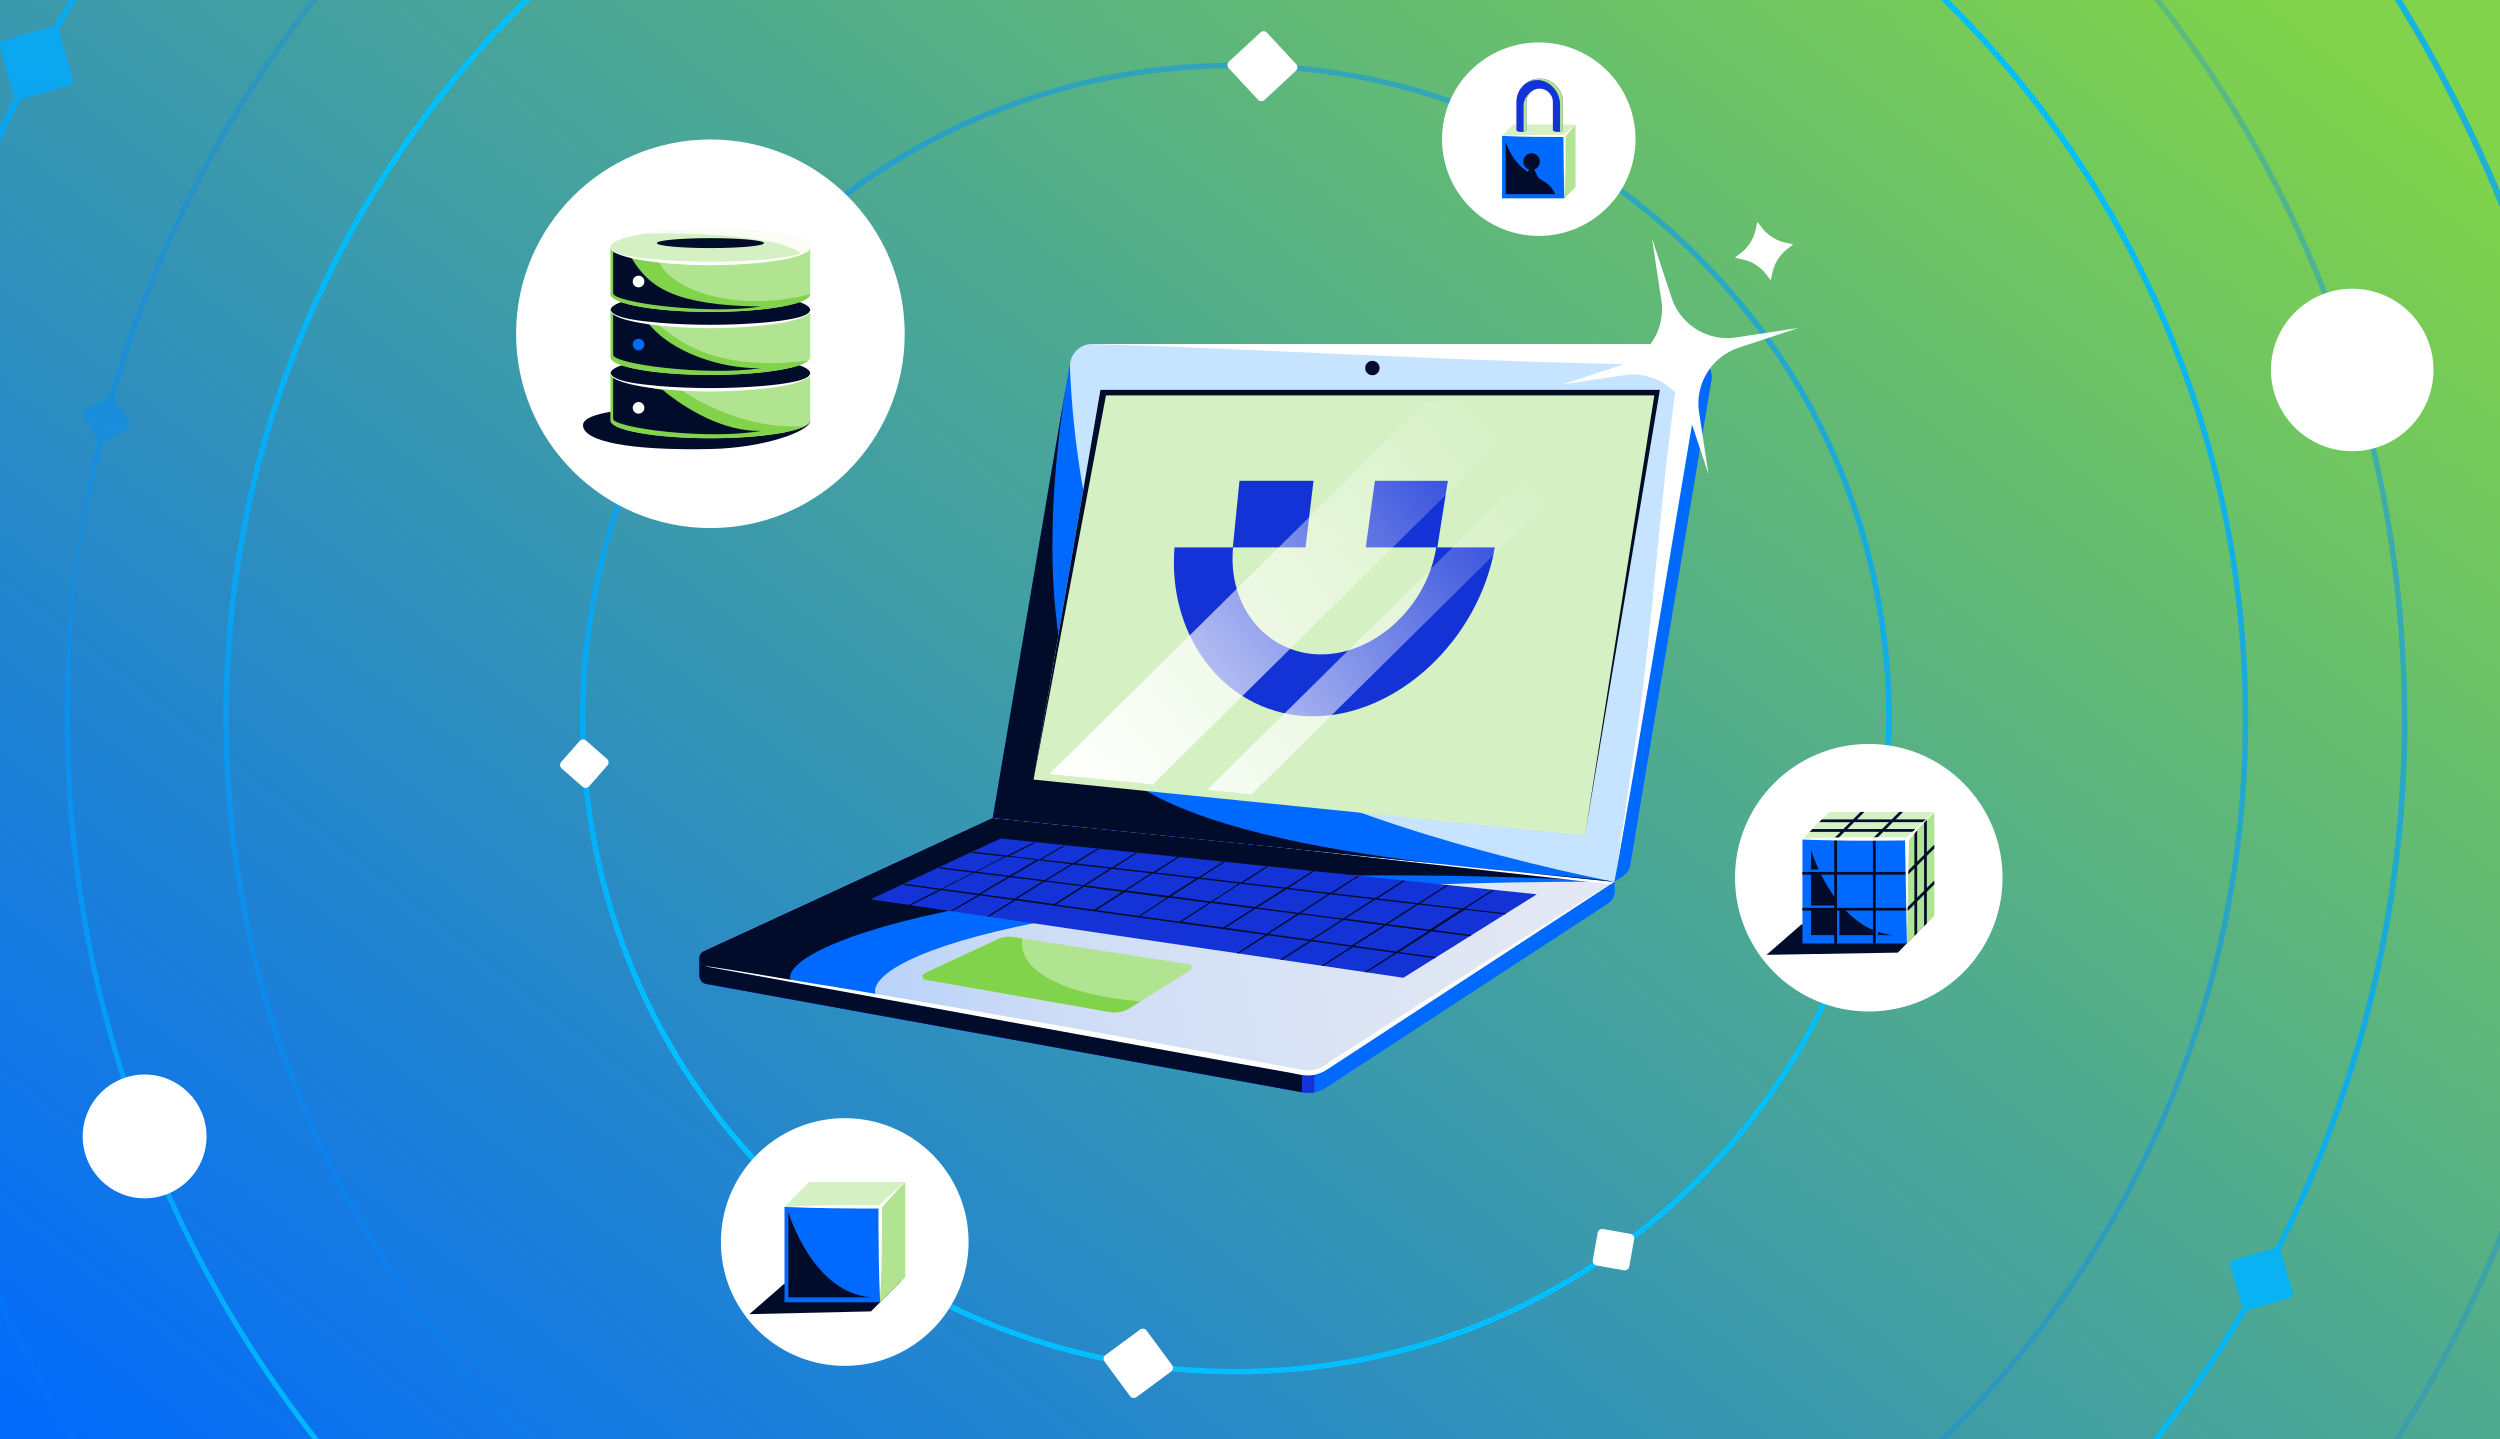 <?xml version="1.0" encoding="utf-8"?>
<svg xmlns="http://www.w3.org/2000/svg" fill="none" height="608" viewBox="0 0 1056 608" width="1056">
  <rect x="0" y="0" width="1056" height="608" fill="#333333" stroke="none"/>
  <g clip-path="url(#a)">
    <path d="M0 0h1056v608H0z" fill="url(#b)"/>
    <path d="M244.969 303.501c0-74.02 28.837-143.604 81.142-195.908s121.887-81.142 195.907-81.142 143.604 28.838 195.908 81.142 81.142 121.888 81.142 195.908-28.838 143.603-81.142 195.907-121.888 81.142-195.908 81.142-143.603-28.837-195.907-81.142-81.142-121.887-81.142-195.907m551.764 0c0-73.437-28.604-142.436-80.441-194.274-51.838-51.954-120.838-80.44-194.274-80.44s-142.436 28.603-194.273 80.44c-51.954 51.838-80.441 120.837-80.441 194.274s28.604 142.436 80.441 194.273c51.837 51.954 120.837 80.441 194.273 80.441s142.436-28.604 194.274-80.441c51.954-51.837 80.441-120.837 80.441-194.273" fill="url(#c)"/>
    <path d="m495.061 576.597-10.739-14.566a1.985 1.985 0 0 0-2.775-.42l-14.566 10.739a1.984 1.984 0 0 0-.419 2.775l10.738 14.566a1.986 1.986 0 0 0 2.776.42l14.565-10.739a1.983 1.983 0 0 0 .42-2.775M256.375 320.562l-8.771-7.705a1.984 1.984 0 0 0-2.801.181l-7.705 8.771a1.984 1.984 0 0 0 .181 2.801l8.771 7.706a1.985 1.985 0 0 0 2.801-.182l7.706-8.771a1.985 1.985 0 0 0-.182-2.801m431.831 214.412 2.047-11.495a1.984 1.984 0 0 0-1.605-2.302l-11.495-2.047a1.986 1.986 0 0 0-2.302 1.606l-2.047 11.494a1.985 1.985 0 0 0 1.606 2.302l11.494 2.048a1.985 1.985 0 0 0 2.302-1.606m-140.7-507.893-12.319-13.256a1.985 1.985 0 0 0-2.805-.103l-13.256 12.319a1.985 1.985 0 0 0-.103 2.805l12.318 13.256a1.985 1.985 0 0 0 2.805.103l13.257-12.319a1.985 1.985 0 0 0 .103-2.805" fill="#fff"/>
    <path d="M522.013-124.275c57.792 0 113.716 11.324 166.487 33.624 50.903 21.599 96.67 52.42 135.898 91.65 39.228 39.227 70.167 84.994 91.649 135.897 22.3 52.771 33.624 108.695 33.624 166.487 0 57.791-11.324 113.715-33.624 166.486-21.599 50.904-52.421 96.67-91.649 135.898s-84.995 70.167-135.898 91.649c-52.771 22.3-108.695 33.625-166.487 33.625-57.791 0-113.715-11.325-166.486-33.625-50.903-21.598-96.67-52.421-135.898-91.649s-70.167-84.994-91.649-135.898c-22.3-52.771-33.624-108.695-33.624-166.486 0-57.792 11.324-113.716 33.624-166.487 21.599-50.903 52.421-96.67 91.649-135.898s84.995-70.167 135.898-91.65c52.771-22.299 108.695-33.623 166.486-33.623m0 853.214c57.442 0 113.132-11.208 165.553-33.391 50.67-21.482 96.203-52.07 135.197-91.182 39.112-39.111 69.701-84.527 91.183-135.197 22.182-52.421 33.39-108.112 33.39-165.553s-11.208-113.131-33.39-165.552c-21.482-50.67-52.071-96.203-91.183-135.198-39.111-39.111-84.527-69.7-135.197-91.182-52.421-22.183-108.111-33.391-165.553-33.391s-113.131 11.208-165.552 33.39c-50.67 21.483-96.203 52.072-135.197 91.183-39.112 39.112-69.701 84.528-91.183 135.198-22.182 52.421-33.39 108.111-33.39 165.552s11.208 113.132 33.39 165.553c21.482 50.67 52.071 96.202 91.183 135.197 39.111 39.112 84.527 69.7 135.197 91.182 52.421 22.183 108.111 33.391 165.552 33.391" fill="url(#d)"/>
    <path d="M1016.81 303.499c0-66.782-13.07-131.578-38.874-192.639C953.068 51.9 917.343-.987 871.927-46.403c-45.417-45.416-98.421-81.142-157.264-106.01-61.06-25.802-125.857-38.878-192.638-38.878s-131.579 13.076-192.639 38.878c-58.959 24.868-111.847 60.594-157.264 106.01C126.706-.987 90.981 52.017 66.112 110.86c-7.821 18.563-14.476 37.36-19.964 56.507h-.233l-10.04 5.838c-.935.584-1.285 1.751-.701 2.802l5.837 10.04s.117.234.234.234c-9.223 38.061-13.893 77.172-13.893 117.101 0 66.781 13.076 131.578 38.878 192.639 24.867 58.959 60.593 111.847 106.009 157.263s98.421 81.142 157.264 106.01c61.06 25.802 125.857 38.878 192.638 38.878s131.578-13.076 192.639-38.878c58.959-24.868 111.847-60.594 157.263-106.01 30.122-30.122 55.924-63.629 77.289-99.939h.35l17.396-5.02c1.051-.35 1.752-1.401 1.401-2.452l-5.02-17.396c0-.233-.117-.35-.233-.467 5.37-10.39 10.274-21.132 14.827-31.989 25.797-61.061 38.877-125.858 38.877-192.639zm-55.919 223.694-17.396 5.02c-1.051.351-1.752 1.401-1.401 2.452l5.02 17.396v.233a492.6 492.6 0 0 1-76.822 99.472c-45.183 45.183-97.954 80.792-156.563 105.543-60.71 25.685-125.157 38.644-191.704 38.644-66.432 0-130.995-13.076-191.705-38.644-58.609-24.751-111.264-60.36-156.563-105.543-45.183-45.182-80.791-97.954-105.543-156.563C42.53 434.493 29.57 370.047 29.57 303.499s4.67-78.574 13.776-116.401c0 0 .234 0 .35-.117l10.041-5.837c.934-.584 1.285-1.751.7-2.802L48.6 168.301c0-.116-.117-.233-.233-.35 5.487-19.03 12.025-37.71 19.847-56.04C92.966 53.301 128.574.647 173.757-44.652c45.183-45.183 97.954-80.792 156.563-105.543 60.71-25.685 125.157-38.644 191.705-38.644 66.547 0 130.994 13.076 191.704 38.644 58.609 24.751 111.264 60.36 156.563 105.543C915.475.53 951.084 53.302 975.835 111.91c25.685 60.71 38.645 125.157 38.645 191.704S1001.4 434.61 975.835 495.32c-4.554 10.858-9.574 21.482-14.828 31.99z" fill="url(#e)"/>
    <path d="M-56.59 303.5c0 78.106 15.294 153.878 45.416 225.212 29.188 68.883 70.868 130.761 123.989 183.883 53.122 53.121 115 94.801 183.883 123.989C368.032 866.706 443.803 882 521.91 882c78.106 0 153.877-15.294 225.212-45.416 68.883-29.188 130.761-70.868 183.882-123.989s94.806-115 123.986-183.883c9.11-21.599 16.93-43.665 23.35-66.081h.24l11.79-6.771c1.17-.701 1.52-2.102.82-3.269l-6.78-11.792s-.11-.234-.23-.35c10.86-44.482 16.23-90.249 16.23-136.949 0-78.106-15.29-153.878-45.42-225.212-29.18-68.883-70.864-130.761-123.986-183.883-53.121-53.121-114.999-94.801-183.882-123.989C675.787-259.706 600.016-275 521.91-275c-78.107 0-153.878 15.294-225.212 45.416-68.883 29.188-130.761 70.868-183.883 123.989-35.259 35.26-65.497 74.37-90.365 116.868h-.467L1.668 17.11c-1.284.35-1.984 1.635-1.634 2.92L5.87 40.343c0 .233.117.467.234.584C-.083 53.186-5.92 65.562-11.291 78.288-41.413 149.622-56.707 225.394-56.707 303.5zM8.79 41.978l20.315-5.837c1.284-.35 1.985-1.635 1.634-2.919l-5.837-20.315c0-.116 0-.233-.117-.35 24.751-42.264 54.756-81.142 89.898-116.284 52.888-52.888 114.416-94.451 183.065-123.405 70.985-30.005 146.406-45.299 224.162-45.299s153.177 15.177 224.161 45.299c68.533 28.954 130.177 70.517 183.065 123.405S1023.59 10.689 1052.54 79.339c30.01 70.984 45.3 146.405 45.3 224.161s-5.37 91.883-16.11 136.131c-.12 0-.23 0-.35.117l-11.79 6.772c-1.17.7-1.52 2.101-.82 3.269l6.77 11.792c0 .116.24.233.35.35-6.42 22.182-14.12 44.132-23.11 65.614-28.96 68.532-70.522 130.177-123.41 183.065s-114.416 94.451-183.065 123.405c-70.985 30.005-146.406 45.3-224.162 45.3s-153.177-15.178-224.161-45.3c-68.533-28.954-130.177-70.517-183.065-123.405S20.465 596.194-8.489 527.545c-30.005-70.985-45.3-146.406-45.3-224.162s15.178-153.177 45.3-224.161c5.37-12.726 11.208-25.102 17.396-37.36z" fill="url(#f)"/>
    <path d="M61.09 506.181c14.443 0 26.152-11.708 26.152-26.152 0-14.443-11.709-26.152-26.152-26.152s-26.153 11.709-26.153 26.152 11.71 26.152 26.153 26.152m932.489-315.58c18.961 0 34.321-15.368 34.321-34.325s-15.36-34.325-34.321-34.325c-18.957 0-34.325 15.368-34.325 34.325s15.368 34.325 34.325 34.325M789.375 427.253c31.208 0 56.507-25.299 56.507-56.507 0-31.209-25.299-56.508-56.507-56.508-31.209 0-56.508 25.299-56.508 56.508 0 31.208 25.299 56.507 56.508 56.507" fill="#fff"/>
    <path d="m760.912 390.48-14.728 12.843 55.456-.937 11.675-11.906z" fill="#000c2a"/>
    <path d="M805.491 354.404h-44.132v44.132h44.132z" fill="#0069ff"/>
    <path d="m772.684 342.963-11.325 11.441h44.132l11.442-11.441z" fill="#d5f0c3"/>
    <path d="m805.488 398.536 11.559-11.675v-43.898l-11.559 11.441z" fill="#b1e490"/>
    <path clip-rule="evenodd" d="M800.713 346.114h13.184v13.769l3.149-3.149v1.65l-3.149 3.15v13.526l3.149-3.149v1.651l-3.149 3.149v13.33l-1.167 1.178v-13.34l-2.919 2.918v13.371l-1.168 1.179v-13.382l-2.677 2.677h-13.668v13.895h-1.167v-13.895h-15.178v13.895h-1.167v-13.895h-13.427v-1.168h13.427v-14.01h-13.427v-1.167h13.427v-14.252l2.677-2.677h-13.097l1.155-1.167h13.109l2.919-2.919H768.41l1.155-1.168h13.152l3.151-3.151h1.651l-3.152 3.151h14.695l3.151-3.151h1.651zm-24.76 37.36h15.178v-14.01h-15.178zm30.013-14.01h-13.668v14.01h13.185l3.16-3.16v-13.527zm3.845-3.844v13.527l2.919-2.919v-13.527zm-33.858-11.091v13.768h15.178v-14.252l2.677-2.677h-14.694zm16.345 0v13.768h13.185l3.16-3.161v-13.768h-13.184zm4.328-4.328h13.185v13.768l2.919-2.919v-13.768h-13.185zm-16.345 0h14.694l2.919-2.919H783.2z" fill="#000c2a" fill-rule="evenodd"/>
    <path d="M775.786 383.642V395H765v-11.358zm2.963 0c3.648 4.013 8.084 7.52 13.382 9.562V395h-15.178v-11.358zm14.549 9.984A28 28 0 0 0 800 395h-6.702zm-24.505-25.161c1.706 3.547 4.019 7.671 6.993 11.598v2.412H765v-14.01zM765 359s1.027 3.489 3.243 8.297H765z" fill="#000c2a"/>
    <path d="M818.571 341.443c-1.751 1.985-5.372 5.488-7.239 7.473l-5.019 5.954-.825 43.664-.807-43.538c-14.479.223-32.925.212-47.404-.593 14.638-.813 33.36-.933 47.997-.589l5.59-5.364c1.985-1.868 5.723-5.139 7.707-7.007M300.076 223.06c45.329 0 82.076-36.747 82.076-82.076 0-45.33-36.747-82.076-82.076-82.076S218 95.655 218 140.984s36.747 82.076 82.076 82.076" fill="#fff"/>
    <path d="M300.081 165.151c23.277 0 42.147-3.345 42.147-7.472s-18.87-7.472-42.147-7.472c-23.278 0-42.147 3.345-42.147 7.472s18.869 7.472 42.147 7.472m.15 24.515c23.272-.495 42.067-7.744 41.979-11.869-.088-4.126-19.025-7.069-42.296-6.574s-53.654 1.516-53.654 8.366c-.001 6.851 19.493 10.81 53.971 10.077" fill="#000c2a"/>
    <path d="M300.081 165.148c-23.234 0-42.147-3.386-42.147-7.472v19.964c0 4.086 18.913 7.472 42.147 7.472s42.147-3.386 42.147-7.472v-19.964c0 4.086-18.914 7.472-42.147 7.472" fill="#b1e490"/>
    <path d="M257.934 157.676c0 3.338 12.623 6.207 29.911 7.146 12.078 8.066 31.166 16.634 52.222 15.166-5.591 2.958-21.408 5.124-39.987 5.124-23.233 0-42.146-3.386-42.146-7.472zm84.294.554-.124.017q.123-.283.124-.571z" fill="#80d34a"/>
    <path d="M259 159.497c1.975 1.995 20.981 5.26 20.981 5.26C289.15 172.384 305.5 182.5 321.5 182c-22.5 4-62.5-1.26-62.5-5.124zm64-.973-.094.016q.094-.267.094-.54zm-22.919-20.109c23.277 0 42.147-3.346 42.147-7.472s-18.87-7.472-42.147-7.472c-23.278 0-42.147 3.345-42.147 7.472 0 4.126 18.869 7.472 42.147 7.472" fill="#000c2a"/>
    <path d="M300.081 138.413c-23.234 0-42.147-3.385-42.147-7.472v19.965c0 4.086 18.913 7.472 42.147 7.472s42.147-3.386 42.147-7.472v-19.965c0 4.087-18.914 7.472-42.147 7.472" fill="#b1e490"/>
    <path d="M257.934 130.941c0 2.687 8.175 5.071 20.379 6.389 9.273 7.436 24.223 19.648 63.126 15.005-3.8 3.416-20.904 6.043-41.359 6.043-23.233 0-42.146-3.386-42.146-7.473z" fill="#80d34a"/>
    <path d="M259 132.497c1.975 1.995 14.5 3.503 14.5 3.503 9.5 13 32 20 48 19.5-23.5 3.5-62.5-1.76-62.5-5.624zm64-.973-.094.016q.094-.267.094-.54z" fill="#000c2a"/>
    <path d="M300.081 111.796c23.277 0 42.147-3.346 42.147-7.472s-18.87-7.472-42.147-7.472c-23.278 0-42.147 3.345-42.147 7.472 0 4.126 18.869 7.472 42.147 7.472" fill="#d5f0c3"/>
    <path d="M300.075 96.852c23.277 0 42.148 3.345 42.148 7.472 0 1.114-1.377 2.17-3.844 3.12-3.147-4.971-27.665-8.841-57.447-8.841-2.951 0-5.85.037-8.682.11 7.423-1.157 17.162-1.861 27.825-1.861" fill="#f9fdf6"/>
    <path d="M300.081 111.796c-23.234 0-42.147-3.386-42.147-7.472v19.965c0 4.086 18.913 7.472 42.147 7.472s42.147-3.386 42.147-7.472v-19.965c0 4.086-18.914 7.472-42.147 7.472" fill="#b1e490"/>
    <path d="M257.934 104.324c0 2.003 5.066 4.176 20.566 6.176 4.086 11.277 31 22 63.728 13.788 0 4.086-18.914 7.473-42.148 7.473-23.233 0-42.146-3.387-42.146-7.473z" fill="#80d34a"/>
    <path d="m259 106.497 7.5 2.003c7.5 13 18.5 20.5 55 21-23.5 3.5-62.5-1.76-62.5-5.624zm64-.973-.094.016q.094-.267.094-.54zm-22.921-.733c12.509 0 22.65-.941 22.65-2.102 0-1.16-10.141-2.101-22.65-2.101s-22.649.941-22.649 2.101 10.14 2.102 22.649 2.102" fill="#000c2a"/>
    <path d="M269.725 121.37a2.451 2.451 0 1 0 .001-4.903 2.451 2.451 0 0 0-.001 4.903" fill="#fff"/>
    <path d="M269.725 147.991a2.451 2.451 0 1 0 .001-4.903 2.451 2.451 0 0 0-.001 4.903" fill="#0069ff"/>
    <path d="M269.725 174.726a2.452 2.452 0 1 0 0-4.905 2.452 2.452 0 0 0 0 4.905m-11.798-70.402c1.051 3.97 16.345 4.904 20.315 5.371a273 273 0 0 0 43.665 0c5.37-.467 10.857-1.051 16.111-2.452 1.518-.584 3.736-1.051 4.203-2.802h.117c-.35 1.985-2.568 2.568-4.203 3.269-5.254 1.868-10.741 2.569-16.112 3.152a212 212 0 0 1-43.898 0c-3.619-.35-20.548-2.452-20.198-6.538m0 26.619c1.051 3.97 16.345 4.904 20.315 5.371a273 273 0 0 0 43.665 0c5.37-.467 10.857-1.051 16.111-2.452 1.518-.584 3.736-1.051 4.203-2.802h.117c-.35 1.985-2.568 2.569-4.203 3.269-5.254 1.868-10.741 2.569-16.112 3.152a212 212 0 0 1-43.898 0c-3.619-.35-20.548-2.451-20.198-6.538m0 26.733c1.051 3.969 16.345 4.903 20.315 5.37a272.5 272.5 0 0 0 43.665 0c5.37-.467 10.857-1.05 16.111-2.451 1.518-.584 3.736-1.051 4.203-2.802h.117c-.35 1.984-2.568 2.568-4.203 3.269-5.254 1.868-10.741 2.568-16.112 3.152a212 212 0 0 1-43.898 0c-3.619-.35-20.548-2.452-20.198-6.538m98.889 419.253c28.887 0 52.304-23.417 52.304-52.304s-23.417-52.305-52.304-52.305-52.304 23.418-52.304 52.305 23.417 52.304 52.304 52.304" fill="#fff"/>
    <path d="m331.268 542.253-14.729 12.843 51.37-1.167 12.843-12.843z" fill="#000c2a"/>
    <path d="M371.763 509.68h-40.396v40.395h40.396z" fill="#0069ff"/>
    <path d="M368 548c-25-2-35-36-35-36v36z" fill="#000c2a"/>
    <path d="m341.758 499.289-10.391 10.391h40.396l10.391-10.391z" fill="#d5f0c3"/>
    <path d="m371.77 550.076 10.624-10.625v-40.162L371.77 509.68z" fill="#b1e490"/>
    <path d="M331.367 509.681c13.076-.584 27.32-.701 40.396-.701h.817v.818c0 13.076-.117 27.319-.817 40.395-.584-13.076-.701-27.319-.701-40.395l.701.7c-13.076 0-27.32-.117-40.396-.7z" fill="#fff"/>
    <path d="m382.154 499.289-9.924 10.975-1.05-1.051zM649.98 99.653c22.568 0 40.863-18.295 40.863-40.863s-18.295-40.862-40.863-40.862-40.863 18.295-40.863 40.863 18.295 40.862 40.863 40.862" fill="#fff"/>
    <path d="M660.847 57.389h-26.386v26.385h26.386z" fill="#0069ff"/>
    <path d="M657 82c-4-9-15-5.5-21-22v22z" fill="#000c2a"/>
    <path d="m639.131 52.604-4.67 4.786h26.386l4.67-4.787z" fill="#d5f0c3"/>
    <path d="m660.84 83.776 4.67-4.787V52.603l-4.67 4.787z" fill="#b1e490"/>
    <path d="M660.138 54.94c0 1.051-4.203 1.051-4.203 0V43.032c0-3.036-2.569-5.604-5.604-5.604s-5.605 2.568-5.605 5.604V54.94c0 1.051-4.203 1.051-4.203 0V43.032c0-5.37 4.437-9.807 9.808-9.807s9.807 4.436 9.807 9.807z" fill="#1433d6"/>
    <path d="M646.935 38.612c-1.333 1.035-2.209 2.648-2.209 4.42V54.94c0 .364-.506.599-1.167.71V44.2c0-1.88 1.523-4.297 3.376-5.588" fill="#b1e490"/>
    <path d="M650.331 33.225c5.37 0 9.806 4.437 9.806 9.807V54.94c0 .364-.506.599-1.167.71V44.2c0-5.37-4.32-10.392-9.69-10.392-1.786 0-3.481.558-4.948 1.496a9.73 9.73 0 0 1 5.999-2.08" fill="#b1e490"/>
    <path d="M634.461 57.39c8.639-.35 17.746-.35 26.386-.466h.467v.467c0 8.756 0 17.746-.467 26.386-.351-8.64-.351-17.747-.467-26.386l.467.467c-8.64 0-17.747 0-26.386-.467" fill="#fff"/>
    <path d="m665.509 52.604-4.32 5.02-.701-.584z" fill="#fff"/>
    <path d="M646.944 64.744a3.502 3.502 0 0 1 1.081 6.833l2.421 4.842h-7.005l2.421-4.842a3.502 3.502 0 0 1 1.082-6.833" fill="#000c2a"/>
    <path d="m419.292 345.529 262.69 26.853c-47.601 31.095-74.173 48.179-121.773 79.274-3.036 1.985-6.772 2.685-10.274 2.102L298.22 407.991c-3.269-.583-3.853-5.02-.817-6.421z" fill="url(#g)"/>
    <path d="m390.446 411.144 30.939-14.361a10.78 10.78 0 0 1 6.888-.934l73.903 11.442c1.284.234 1.635 1.868.584 2.569l-25.568 15.994c-2.569 1.518-5.488 2.102-8.407 1.635l-77.872-13.66c-1.401-.233-1.635-2.101-.351-2.685z" fill="#b1e490"/>
    <path d="M421.384 396.783a10.8 10.8 0 0 1 6.889-.934l3.534.547c-2.061 15.545 21.647 24.156 49.949 26.603l-4.564 2.856c-2.569 1.517-5.488 2.1-8.406 1.633l-77.873-13.658c-1.401-.234-1.635-2.103-.35-2.687h-.118z" fill="#80d34a"/>
    <path d="m681.982 372.383-121.773 79.391c-3.036 1.985-6.772 2.686-10.274 2.102L298.22 408.109c-1.751-.35-2.685-1.751-2.802-3.152v7.122c0 1.635.934 3.269 2.802 3.619l251.715 45.767c3.619.7 7.238 0 10.274-2.102l119.085-77.756c1.752-1.167 2.802-3.152 2.802-5.137z" fill="#0069ff"/>
    <path d="M549.935 453.76 298.22 407.994c-1.751-.35-2.685-1.751-2.802-3.152v7.122c0 1.634.934 3.269 2.802 3.619l251.715 45.766q2.626.525 5.253 0v-7.589a13.2 13.2 0 0 1-5.253 0" fill="#1433d6"/>
    <path d="M549.935 453.76 298.22 407.994c-1.751-.35-2.685-1.751-2.802-3.152v7.122c0 1.634.934 3.269 2.802 3.619l251.715 45.766z" fill="#000c2a"/>
    <path d="m681.969 372.382-262.69-26.853-122.127 56.274c-2.802 1.518-2.219 5.721 1.05 6.305l72.152 13.076c-9.106-14.361 63.519-48.802 311.615-48.802" fill="#0069ff"/>
    <path d="m681.969 372.382-262.69-26.853-122.127 56.274c-2.802 1.518-2.219 5.721 1.05 6.305l36.076 6.538C325.172 400.285 427.5 359 681.969 372.382" fill="#000c2a"/>
    <path d="m367.672 379.855 54.989-25.685 226.497 23.584-56.391 35.258z" fill="#1433d6"/>
    <path clip-rule="evenodd" d="m437.489 355.92-11.092 5.604 12.61 1.517 10.04-5.837h.934l-10.157 5.837 13.543 1.519 9.924-5.955h.934l-9.924 6.071 15.412 1.751 9.806-6.187h.935l-9.808 6.304 16.462 1.868 10.157-6.421h.519l.357.037-10.098 6.501 18.096 2.101 10.39-6.538h.934l-10.39 6.655 17.162 1.985 10.741-6.772h.932l-10.739 6.889 18.097 2.101 11.091-7.005h.608l.28.029-11.046 7.094 17.747 2.101 11.325-7.123h.933l-11.325 7.239 18.097 2.101 11.675-7.471.934.116-11.675 7.473 17.162 1.985 11.909-7.589h.934l-12.025 7.705 18.096 2.101 12.259-7.705h.934l-12.259 7.823 17.357 1.979-.484.303-.197.113-16.91-1.929-13.309 8.523 16.259 2.145-.764.478-16.312-2.04-13.66 8.757 15.8 2.144-.761.475-15.857-2.152c-.051.033-12.812 8.153-12.842 8.056h-.328l-.493-.072 12.729-8.1-17.629-2.453s-12.61 8.056-12.61 7.939h-.232l-.57-.084 12.478-7.971-16.696-2.335c-.063.041-12.334 7.912-12.375 7.823h-.268l-.541-.08 12.251-7.86-17.629-2.452s-12.143 7.822-12.143 7.706h-.173l-.619-.092 12-7.73-53.354-7.356s-.118.117-.118 0l-51.954-7.238c-.073.046-11.325 7.004-11.325 6.888h-.042l-.721-.107 11.154-6.898-14.126-1.985s-11.675 6.772-11.675 6.655h-.484l-.36-.054 11.584-6.717-15.41-2.102s-12.843 6.421-12.843 6.304h-.408l-.497-.074 12.697-6.347-15.178-2.101.934-.467 15.177 2.102 13.427-6.772-14.477-1.868.934-.467 14.477 1.868 12.492-6.305-13.893-1.634 1.05-.468 13.894 1.635 11.092-5.487zm134.497 43.548 17.63 2.452v.116l13.659-8.756-17.863-2.335zm-17.629-2.452 16.599 2.322 13.406-8.509-16.813-2.219zm-18.447-2.568 17.629 2.451 13.193-8.405-17.863-2.335zm-18.213-2.569 17.279 2.452 12.842-8.29-17.512-2.217zm68.416-1.518 17.765 2.322 13.291-8.509-18.097-2.101zm-86.979-1.051 17.629 2.453 12.609-8.057-17.863-2.335zm69.233-1.284 16.811 2.219 12.96-8.29-17.162-1.985.116-.116zm-86.746-1.051h-.117l16.695 2.335 12.376-7.939-16.812-2.217zm80.207-9.222-12.375 7.938 17.863 2.335 12.726-8.172-18.096-2.101zm-98.654 6.655 17.63 2.451v.116l12.141-7.821-17.862-2.335zm80.092-8.757-12.143 7.705 17.513 2.219 12.376-7.94-17.746-2.101zm-97.137 6.422 15.995 2.217 11.909-7.589-16.229-2.101zm66.198-1.285 17.862 2.335 12.143-7.705-18.097-2.102-.117-.117zm-82.74-1.146 15.724 2.197 11.675-7.473-15.644-1.985zm65.11-1.072 16.812 2.218 11.791-7.589-17.063-1.975zm-80.325-.935 14.128 1.985 11.907-7.355-13.776-1.751zm61.412-1.517 17.862 2.335 11.558-7.355-18.096-2.102-.117-.117zm-77.639-.7 15.293 2.101 12.143-7.122-14.01-1.751zm60.476-1.402 16.228 2.102 11.209-7.239-16.463-1.868zm-5.487-8.872-11.092 6.771 15.645 1.985 10.974-7.005-15.411-1.751zm-25.685 4.902 13.776 1.752 11.091-6.772-13.542-1.634zm-2.452-8.172-12.492 6.305 13.892 1.751 11.325-6.655-12.725-1.518z" fill="#000c2a" fill-rule="evenodd"/>
    <path d="m635.609 386.22-.085.055h-.025l.097-.056z" fill="#000c2a"/>
    <path d="M681.972 372.383a353774 353774 0 0 0-118.388 77.406l-2.685 1.751c-2.685 1.868-5.954 2.919-9.223 2.686-1.868 0-4.554-.701-6.422-1.051-3.969-.701-14.827-2.685-19.03-3.386-10.624-1.868-212.253-38.644-228.131-41.563-.467-.701 50.903 8.289 50.903 8.056 64.563 10.857 135.548 23.35 199.761 35.375 3.269.817 6.771.584 9.69-1.051.934-.467 3.036-1.984 3.97-2.568 35.725-22.883 83.362-53.94 119.555-75.655" fill="#fff"/>
    <path d="m435.051 346.113 246.928 26.269-1.752 1.168z" fill="#fff"/>
    <path d="m419.289 345.532 32.799-192.405c.817-4.553 4.67-7.822 9.223-7.822h247.745c5.838 0 10.158 5.253 9.223 10.974l-36.305 216.106z" fill="#c6e3ff"/>
    <path d="M451.925 153.261c.019 1.417 1.354 89.473 37.834 139.85 33.366 46.077 168.063 74.627 192.055 79.39l-262.525-26.969zm257.139-7.956c5.838 0 10.157 5.254 9.223 10.975l-1.893 11.242 1.89-11.242c.933-5.721-3.387-10.975-9.224-10.975z" fill="#0069ff"/>
    <path d="M451.925 153.261C451.944 154.678 428.52 267.623 465 318c33.366 46.077 192.822 49.738 216.814 54.501l-262.525-26.969zm257.139-7.956c5.838 0 10.157 5.254 9.223 10.975l-1.893 11.242 1.89-11.242c.934-5.721-3.387-10.975-9.224-10.975z" fill="#000c2a"/>
    <path d="M715.251 147.637c1.517 1.984 3.612 5.953 3.145 8.638l-36.419 216.107 3.261-2.102c1.752-1.051 3.036-2.803 3.386-4.787l34.325-205.015c.467-2.685-.467-5.37-2.335-7.355z" fill="#0069ff"/>
    <path d="M579.696 158.497a3.035 3.035 0 1 0 0-6.07 3.035 3.035 0 0 0 0 6.07" fill="#000c2a"/>
    <path d="M461.425 145.303h241.441c2.218 0 5.37-.234 7.589 0 5.254.584 9.223 5.954 8.172 11.091l-1.284 7.472c-9.223 53.589-25.568 154.463-35.375 208.518l8.989-59.894c6.825-43.922 10.433-104.762 17.184-150.324.631-4.262-2.633-8.123-6.942-8.164-75.198-.725-166.236-6.559-239.89-8.699z" fill="#fff"/>
    <path d="M464.824 164.684 436.57 329.302l232.918 23.584 31.64-188.202z" fill="#d5f0c3"/>
    <path d="m701.127 164.684-31.639 188.202 29.304-185.867H467.159L436.57 329.302l28.254-164.618z" fill="#000c2a"/>
    <path d="M554.951 203.096h-31.406l-2.802 28.137h30.705l3.386-28.137zm56.624 0h-30.823l-3.852 28.137h30.238zm19.847 28.137h-24.751c-3.969 24.984-25.802 45.182-48.685 45.182s-39.579-20.314-37.127-45.182h-24.751c-3.152 39.345 23.117 71.334 58.492 71.334s69.934-31.989 76.822-71.334" fill="#1433d6"/>
    <path d="m694.499 170.133-.295 1.751-165.593 163.677-18.727-1.897 165.447-163.531zm-44.41 0L486.987 331.346l-43.698-4.424 158.624-156.789z" fill="url(#h)"/>
    <path d="m734.417 146.881 12.587-4.166 12.587-4.167-13.104 1.991-13.104 1.99a24.76 24.76 0 0 1-16.693-3.371 24.77 24.77 0 0 1-10.581-13.345l-4.164-12.586-4.165-12.586 1.988 13.104 1.989 13.103a24.76 24.76 0 0 1-3.373 16.692 24.78 24.78 0 0 1-13.347 10.583l-12.587 4.166-12.587 4.166 13.104-1.99 13.104-1.99a24.75 24.75 0 0 1 16.693 3.371 24.78 24.78 0 0 1 10.581 13.344l4.164 12.586 4.165 12.586-1.988-13.103-1.989-13.103a24.76 24.76 0 0 1 3.373-16.693 24.78 24.78 0 0 1 13.347-10.582m7.244-50.128.324-1.528.324-1.528.98 1.27.98 1.27a17.7 17.7 0 0 0 4.482 4.045 17 17 0 0 0 5.594 2.268l1.567.325 1.568.324-1.237.964-1.237.963a17.7 17.7 0 0 0-4.051 4.466 17.6 17.6 0 0 0-2.287 5.588l-.347 1.599-.347 1.6-.98-1.27-.98-1.269a17.7 17.7 0 0 0-4.481-4.047 17.4 17.4 0 0 0-5.595-2.268l-1.567-.324-1.567-.324 1.276-1.004 1.276-1.004a17.3 17.3 0 0 0 4.033-4.497 17.6 17.6 0 0 0 2.264-5.595z" fill="#fff"/>
  </g>
  <defs>
    <linearGradient gradientUnits="userSpaceOnUse" id="b" x1="0" x2="673" y1="622.5" y2="-228.5">
      <stop stop-color="#0069ff"/>
      <stop offset="1" stop-color="#80d34a"/>
    </linearGradient>
    <linearGradient gradientUnits="userSpaceOnUse" id="c" x1="522.018" x2="522.018" y1="-324.151" y2="639.509">
      <stop stop-color="#0073ff" stop-opacity=".1"/>
      <stop offset=".4" stop-color="#0093ff" stop-opacity=".5"/>
      <stop offset=".6" stop-color="#0af" stop-opacity=".8"/>
      <stop offset=".8" stop-color="#00bfff"/>
    </linearGradient>
    <linearGradient gradientUnits="userSpaceOnUse" id="d" x1="522.013" x2="522.013" y1="759.761" y2="-95.671">
      <stop stop-color="#0073ff" stop-opacity=".1"/>
      <stop offset=".4" stop-color="#0093ff" stop-opacity=".5"/>
      <stop offset=".6" stop-color="#0af" stop-opacity=".8"/>
      <stop offset=".8" stop-color="#00bfff"/>
    </linearGradient>
    <linearGradient gradientUnits="userSpaceOnUse" id="e" x1="522.024" x2="522.024" y1="-139.687" y2="850.009">
      <stop stop-color="#0073ff" stop-opacity=".1"/>
      <stop offset=".4" stop-color="#0093ff" stop-opacity=".5"/>
      <stop offset=".6" stop-color="#0af" stop-opacity=".8"/>
      <stop offset=".8" stop-color="#00bfff"/>
    </linearGradient>
    <linearGradient gradientUnits="userSpaceOnUse" id="f" x1="522.026" x2="522.026" y1="733.026" y2="-424.207">
      <stop stop-color="#0073ff" stop-opacity=".1"/>
      <stop offset=".4" stop-color="#0093ff" stop-opacity=".5"/>
      <stop offset=".6" stop-color="#0af" stop-opacity=".8"/>
      <stop offset=".8" stop-color="#00bfff"/>
    </linearGradient>
    <linearGradient gradientUnits="userSpaceOnUse" id="g" x1="214.393" x2="664.233" y1="457.144" y2="362.225">
      <stop stop-color="#92bfff"/>
      <stop offset=".3" stop-color="#b2cffa"/>
      <stop offset=".5" stop-color="#cddcf6"/>
      <stop offset=".8" stop-color="#dde5f4"/>
      <stop offset="1" stop-color="#e3e8f4"/>
    </linearGradient>
    <linearGradient gradientUnits="userSpaceOnUse" id="h" x1="639.04" x2="442.86" y1="172.801" y2="328.959">
      <stop stop-color="#fff" stop-opacity="0"/>
      <stop offset="1" stop-color="#fff"/>
    </linearGradient>
    <clipPath id="a">
      <path d="M0 0h1056v608H0z" fill="#fff"/>
    </clipPath>
  </defs>
</svg>